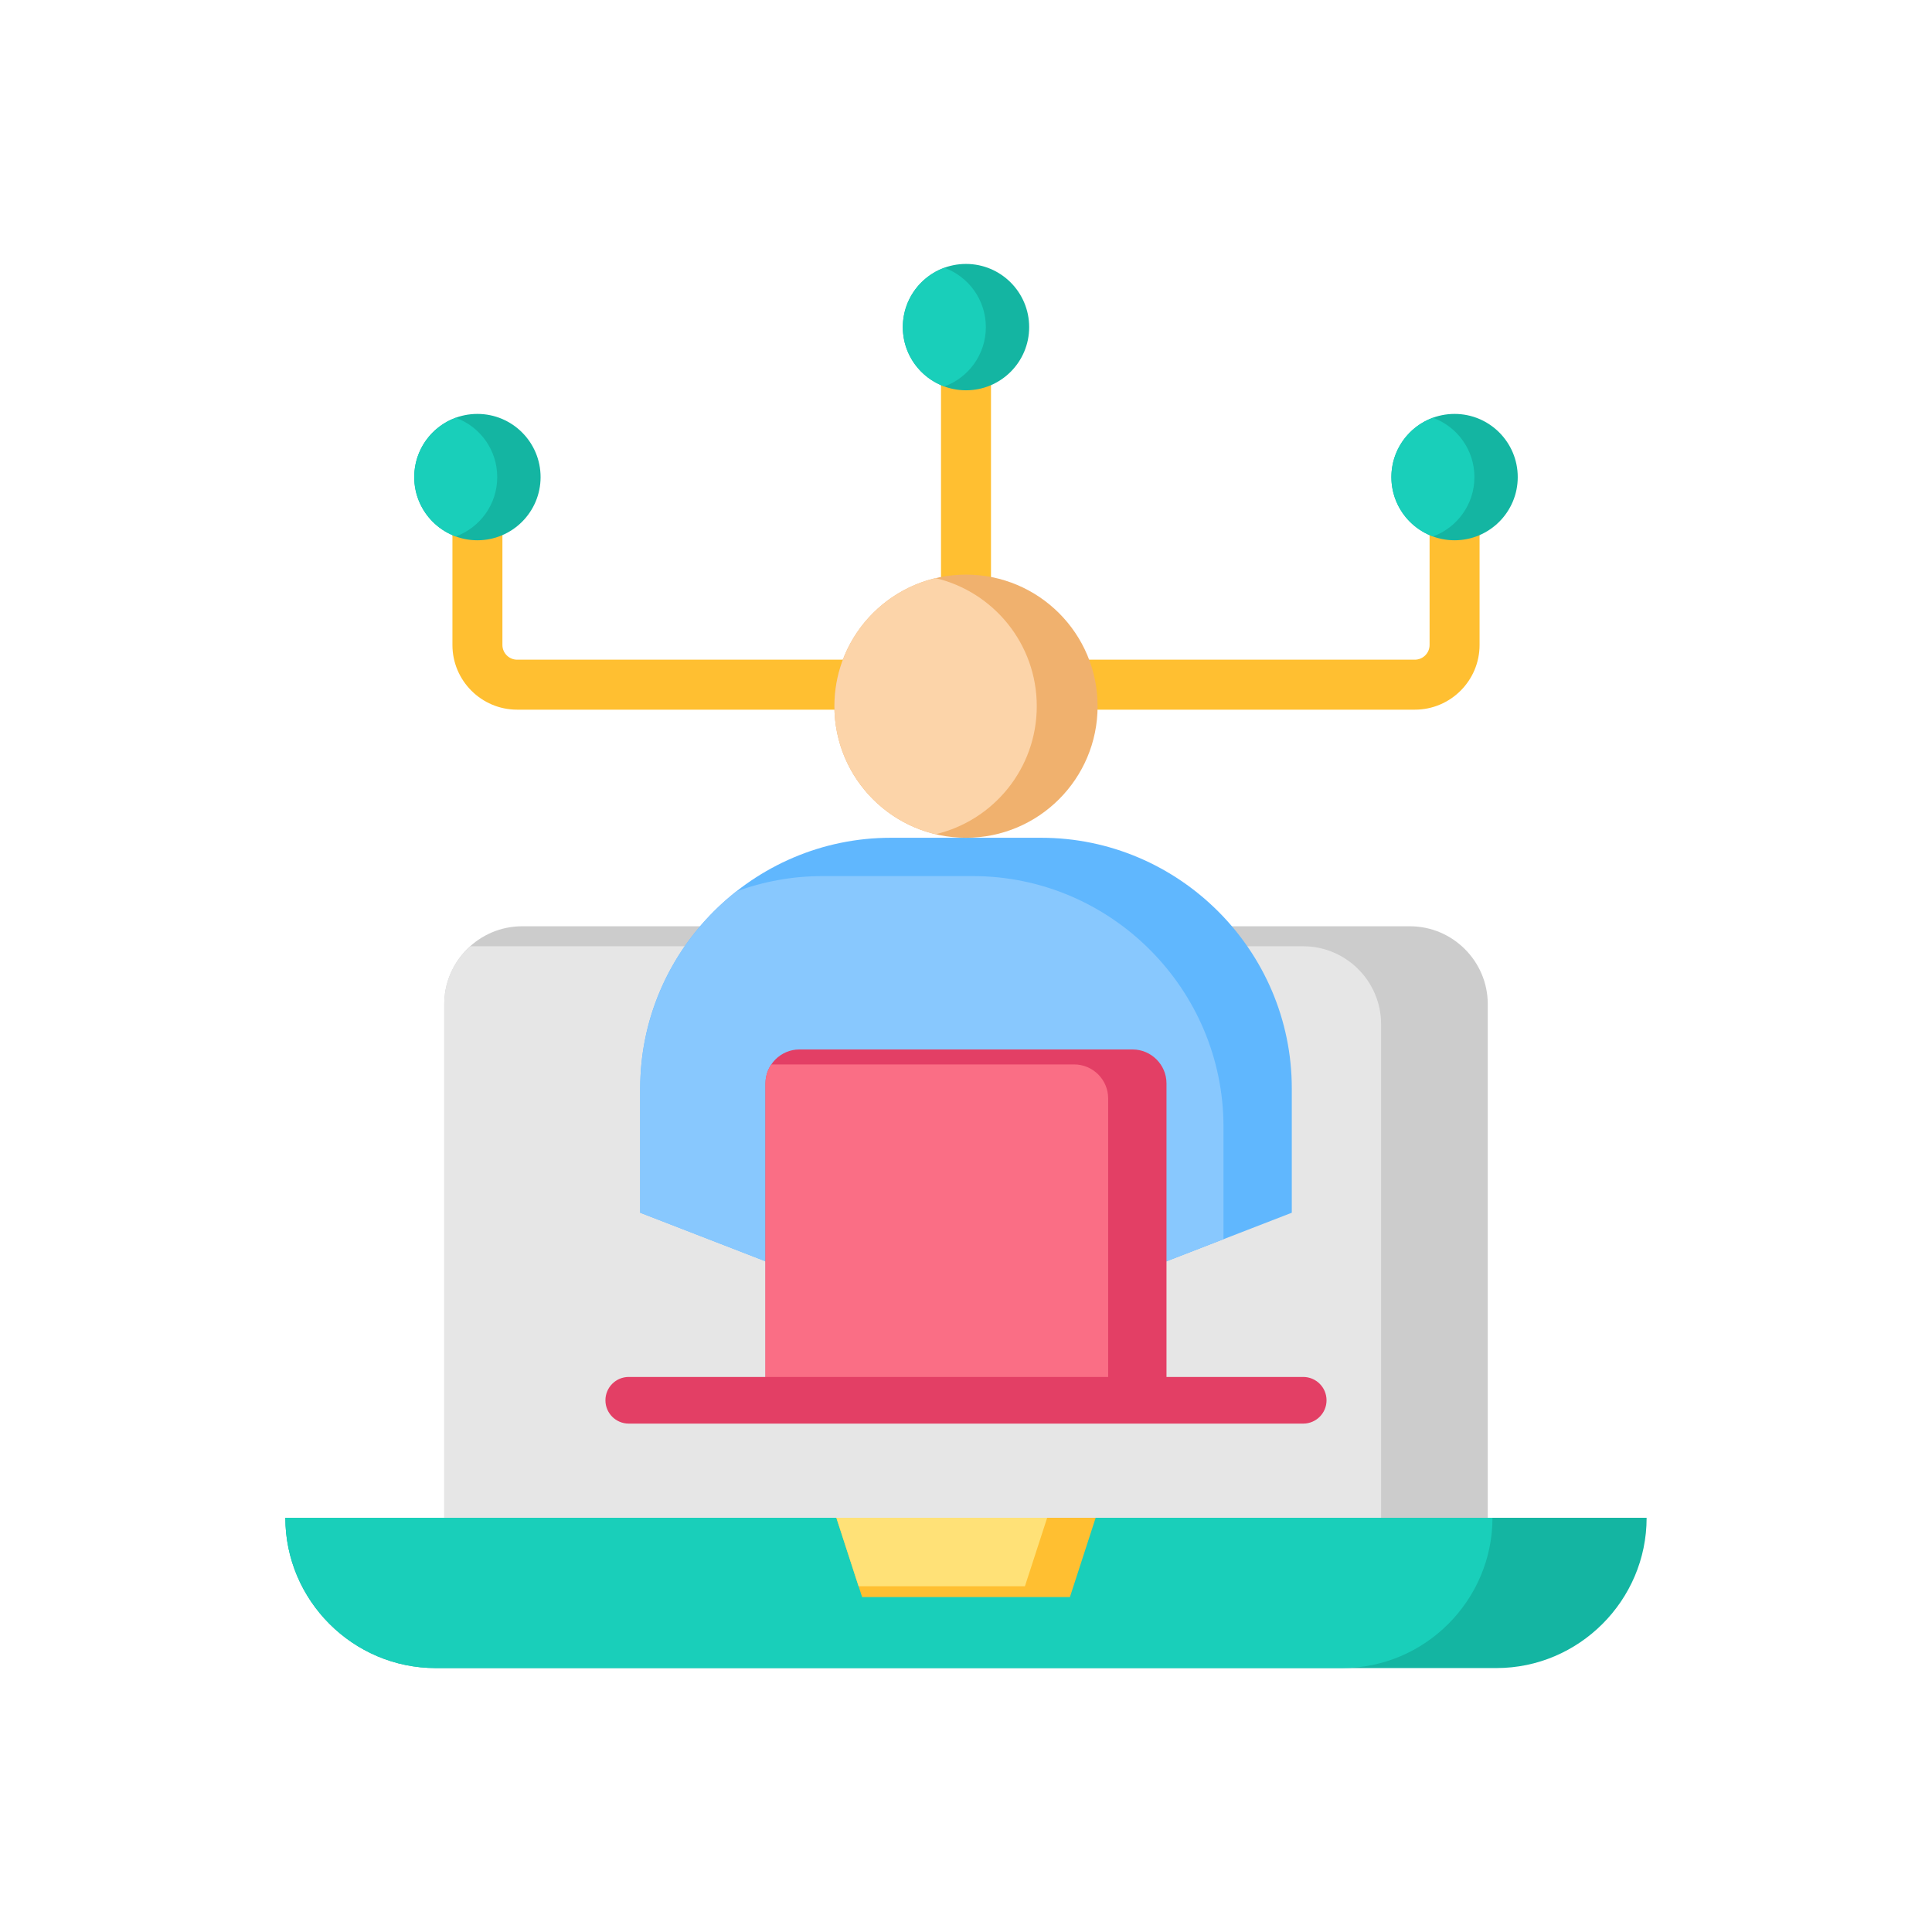 <svg width="62" height="62" viewBox="0 0 62 62" fill="none" xmlns="http://www.w3.org/2000/svg">
<path fill-rule="evenodd" clip-rule="evenodd" d="M16.754 29.725H45.246C46.62 29.725 47.744 30.849 47.744 32.223V50.851H14.257V32.223C14.257 30.849 15.381 29.725 16.754 29.725Z" fill="#CCCCCC"/>
<path fill-rule="evenodd" clip-rule="evenodd" d="M44.321 50.851H14.257V32.223C14.257 31.488 14.578 30.825 15.088 30.367H41.823C43.197 30.367 44.321 31.491 44.321 32.865V50.851Z" fill="#E6E6E6"/>
<path fill-rule="evenodd" clip-rule="evenodd" d="M52.842 48.707C52.842 51.36 50.672 53.53 48.02 53.53H13.98C11.327 53.53 9.157 51.36 9.157 48.707H52.842Z" fill="#14B5A2"/>
<path fill-rule="evenodd" clip-rule="evenodd" d="M43.073 53.53H13.98C11.327 53.53 9.157 51.36 9.157 48.707H47.895C47.895 51.36 45.725 53.53 43.073 53.53Z" fill="#19CFBA"/>
<path fill-rule="evenodd" clip-rule="evenodd" d="M26.839 48.707H35.161L34.335 51.251H27.666L26.839 48.707Z" fill="#FFBF31"/>
<path fill-rule="evenodd" clip-rule="evenodd" d="M26.839 48.707H33.605L32.891 50.904H27.552L26.839 48.707Z" fill="#FFE177"/>
<path fill-rule="evenodd" clip-rule="evenodd" d="M30.198 21.17V10.498H31.802V21.17H45.404C45.664 21.17 45.877 20.957 45.877 20.698V15.311H47.481V20.698C47.481 21.842 46.549 22.774 45.404 22.774H16.595C15.45 22.774 14.519 21.842 14.519 20.698V15.311H16.123V20.698C16.123 20.957 16.336 21.17 16.595 21.17H30.198Z" fill="#FFBF31"/>
<path fill-rule="evenodd" clip-rule="evenodd" d="M31 12.525C32.119 12.525 33.027 11.618 33.027 10.498C33.027 9.378 32.119 8.47 31 8.47C29.88 8.47 28.972 9.378 28.972 10.498C28.972 11.618 29.88 12.525 31 12.525ZM46.679 17.338C47.798 17.338 48.706 16.43 48.706 15.311C48.706 14.191 47.798 13.283 46.679 13.283C45.559 13.283 44.651 14.191 44.651 15.311C44.651 16.43 45.559 17.338 46.679 17.338ZM15.32 17.338C16.44 17.338 17.348 16.43 17.348 15.311C17.348 14.191 16.44 13.283 15.32 13.283C14.201 13.283 13.293 14.191 13.293 15.311C13.293 16.43 14.201 17.338 15.32 17.338Z" fill="#14B5A2"/>
<path fill-rule="evenodd" clip-rule="evenodd" d="M30.304 8.593C29.527 8.876 28.972 9.622 28.972 10.498C28.972 11.373 29.527 12.119 30.304 12.403C31.082 12.119 31.637 11.373 31.637 10.498C31.637 9.622 31.082 8.876 30.304 8.593ZM45.984 17.216C46.761 16.932 47.316 16.186 47.316 15.311C47.316 14.435 46.761 13.69 45.984 13.406C45.206 13.69 44.651 14.435 44.651 15.311C44.651 16.186 45.206 16.932 45.984 17.216ZM14.625 17.216C15.402 16.932 15.957 16.186 15.957 15.311C15.957 14.435 15.403 13.69 14.625 13.406C13.848 13.69 13.293 14.435 13.293 15.311C13.293 16.186 13.848 16.932 14.625 17.216Z" fill="#19CFBA"/>
<path fill-rule="evenodd" clip-rule="evenodd" d="M28.587 26.885H33.413C37.836 26.885 41.455 30.504 41.455 34.928V38.918L31 42.97L20.545 38.918V34.928C20.545 30.504 24.164 26.885 28.587 26.885Z" fill="#60B7FE"/>
<path fill-rule="evenodd" clip-rule="evenodd" d="M39.263 39.767L31 42.97L20.545 38.918V34.928C20.545 32.372 21.753 30.085 23.626 28.609C24.49 28.29 25.423 28.115 26.395 28.115H31.22C35.644 28.115 39.263 31.734 39.263 36.158V39.767H39.263Z" fill="#88C8FE"/>
<path fill-rule="evenodd" clip-rule="evenodd" d="M25.655 33.678H36.344C36.943 33.678 37.434 34.168 37.434 34.767V44.937H24.565V34.767C24.565 34.167 25.056 33.678 25.655 33.678Z" fill="#E33F65"/>
<path fill-rule="evenodd" clip-rule="evenodd" d="M35.562 44.937H24.565V34.767C24.565 34.542 24.634 34.333 24.752 34.159H34.472C35.072 34.159 35.562 34.649 35.562 35.248V44.937Z" fill="#FA6E85"/>
<path fill-rule="evenodd" clip-rule="evenodd" d="M31 26.885C33.332 26.885 35.223 24.994 35.223 22.662C35.223 20.33 33.332 18.44 31 18.44C28.668 18.44 26.777 20.33 26.777 22.662C26.777 24.995 28.668 26.885 31 26.885Z" fill="#F0B16E"/>
<path fill-rule="evenodd" clip-rule="evenodd" d="M30.024 18.553C28.163 18.994 26.777 20.666 26.777 22.662C26.777 24.659 28.163 26.331 30.024 26.771C31.886 26.331 33.271 24.659 33.271 22.662C33.271 20.666 31.886 18.994 30.024 18.553Z" fill="#FCD4A9"/>
<path fill-rule="evenodd" clip-rule="evenodd" d="M20.177 45.685C19.764 45.685 19.429 45.35 19.429 44.937C19.429 44.523 19.764 44.188 20.177 44.188H41.822C42.235 44.188 42.57 44.523 42.57 44.937C42.57 45.35 42.235 45.685 41.822 45.685H20.177Z" fill="#E33F65"/>
</svg>
